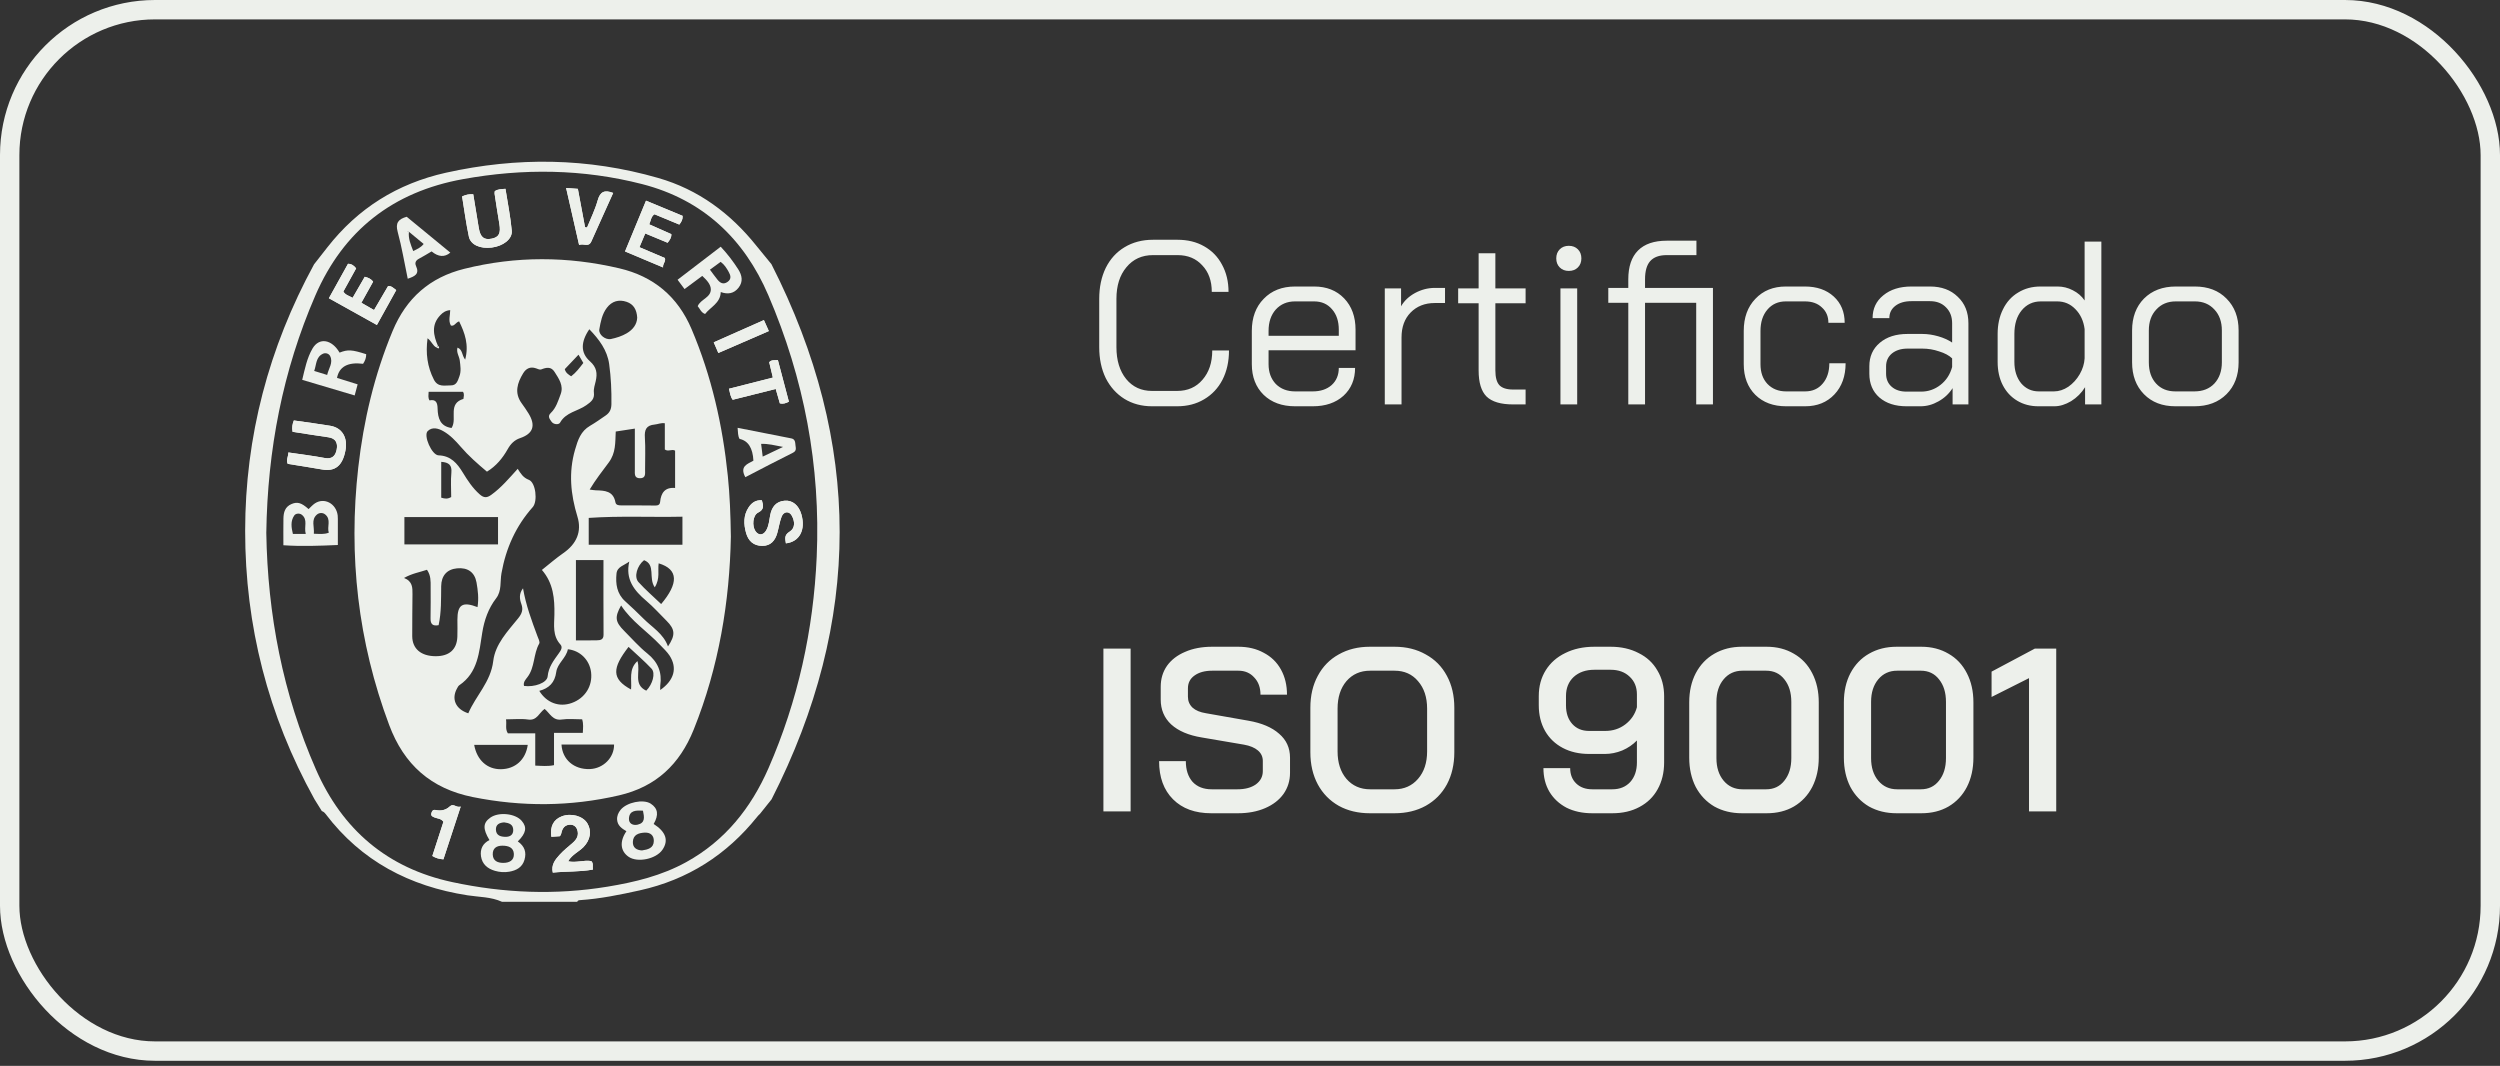 <svg xmlns="http://www.w3.org/2000/svg" width="129" height="55" viewBox="0 0 129 55" fill="none"><rect x="0" y="0" width="129" height="55" fill="#333333" stroke="none"/><rect x="0.5" y="0.5" width="128" height="53.736" rx="7.5" stroke="#EDF0EB"></rect><g clip-path="url(#clip0_866_1860)"><path d="M13.741 27.495C13.809 31.704 14.592 35.806 16.303 39.705C17.666 42.811 19.984 44.798 23.34 45.517C25.994 46.086 28.659 46.194 31.342 45.753C32.76 45.52 34.143 45.185 35.415 44.482C37.412 43.379 38.756 41.691 39.654 39.639C41.174 36.164 41.975 32.504 42.142 28.729C42.349 24.049 41.492 19.535 39.644 15.23C38.389 12.307 36.26 10.304 33.136 9.5C30.083 8.716 27.001 8.681 23.896 9.242C20.279 9.896 17.729 11.884 16.272 15.247C14.585 19.137 13.803 23.221 13.741 27.495ZM39.217 41.993C39.167 42.036 39.119 42.086 39.07 42.147C37.495 44.111 35.49 45.392 33.019 45.941C31.996 46.168 30.974 46.377 29.927 46.447C29.863 46.452 29.808 46.464 29.786 46.533H25.904C25.339 46.275 24.717 46.29 24.124 46.198C21.137 45.733 18.643 44.433 16.798 41.997C16.738 41.918 16.677 41.876 16.607 41.852L16.223 41.234C13.827 36.905 12.649 32.273 12.65 27.393C12.652 22.539 13.86 17.943 16.205 13.64C16.205 13.64 16.781 12.905 16.89 12.765C18.463 10.75 20.505 9.472 23.006 8.913C26.682 8.094 30.334 8.139 33.96 9.182C36.042 9.78 37.699 11.015 39.036 12.69C39.144 12.826 39.806 13.631 39.806 13.631C44.503 22.862 44.493 32.05 39.813 41.245L39.217 41.992V41.993Z" fill="#EDF0EB"></path><path d="M39.312 25.815C38.986 25.791 38.781 25.955 38.634 26.172C38.356 26.584 38.368 27.045 38.498 27.504C38.615 27.917 38.888 28.165 39.331 28.167C39.769 28.169 39.995 27.895 40.106 27.506C40.186 27.226 40.227 26.932 40.329 26.662C40.434 26.386 40.714 26.356 40.851 26.601C41.017 26.893 41.043 27.249 40.747 27.431C40.451 27.613 40.518 27.802 40.551 28.037C41.26 27.955 41.581 27.335 41.349 26.536C41.215 26.078 40.9 25.807 40.498 25.836C40.046 25.868 39.825 26.156 39.743 26.576C39.69 26.846 39.675 27.128 39.532 27.372C39.383 27.628 39.141 27.64 38.982 27.409C38.797 27.14 38.839 26.588 39.118 26.449C39.431 26.293 39.397 26.098 39.312 25.815H39.312ZM33.499 11.576C33.587 11.379 33.591 11.174 33.77 11.056C34.212 11.239 34.635 11.415 35.052 11.588C35.17 11.439 35.236 11.311 35.221 11.138C34.599 10.88 33.981 10.623 33.334 10.355C32.964 11.248 32.61 12.104 32.251 12.975C32.922 13.257 33.542 13.517 34.214 13.8C34.188 13.599 34.368 13.504 34.307 13.314C33.879 13.132 33.444 12.947 32.995 12.756C33.099 12.509 33.193 12.288 33.293 12.046C33.697 12.214 34.074 12.371 34.448 12.526C34.56 12.384 34.649 12.264 34.641 12.082C34.268 11.917 33.892 11.75 33.499 11.576ZM19.447 16.77C19.796 16.14 20.12 15.556 20.445 14.97C20.297 14.858 20.193 14.744 20.025 14.76C19.782 15.175 19.544 15.58 19.3 15.999C19.062 15.863 18.865 15.75 18.646 15.624C18.86 15.242 19.058 14.884 19.252 14.535C19.134 14.377 18.993 14.326 18.822 14.282C18.616 14.637 18.411 14.993 18.195 15.368C18.018 15.262 17.829 15.232 17.716 15.044C17.935 14.646 18.156 14.246 18.376 13.848C18.266 13.71 18.155 13.617 17.957 13.612C17.636 14.19 17.311 14.775 16.97 15.389C17.803 15.854 18.603 16.299 19.448 16.77H19.447ZM15.098 22.282C15.735 22.38 16.339 22.479 16.945 22.565C17.326 22.618 17.435 22.866 17.373 23.192C17.313 23.508 17.149 23.708 16.758 23.634C16.146 23.518 15.526 23.444 14.878 23.348C14.879 23.57 14.749 23.733 14.847 23.936C15.436 24.032 16.026 24.119 16.613 24.225C17.285 24.346 17.675 24.038 17.824 23.246C17.952 22.577 17.651 22.073 17.039 21.971C16.421 21.868 15.799 21.789 15.162 21.697C15.086 21.882 15.056 22.057 15.096 22.284L15.098 22.282ZM23.843 10.136C23.957 10.823 24.048 11.522 24.194 12.21C24.284 12.636 24.786 12.848 25.371 12.774C25.96 12.7 26.447 12.336 26.407 11.903C26.341 11.178 26.194 10.46 26.082 9.743C25.852 9.761 25.683 9.758 25.53 9.866C25.526 9.91 25.515 9.956 25.521 9.999C25.601 10.516 25.676 11.032 25.765 11.547C25.849 12.035 25.747 12.241 25.367 12.316C24.973 12.394 24.787 12.242 24.706 11.767C24.607 11.185 24.514 10.601 24.419 10.025C24.2 10.008 24.041 10.049 23.843 10.136ZM28.884 43.149C28.911 43.111 28.939 43.089 28.945 43.063C28.999 42.81 29.079 42.578 29.388 42.554C29.576 42.541 29.72 42.628 29.783 42.81C29.884 43.098 29.761 43.312 29.544 43.497C29.311 43.697 29.069 43.892 28.864 44.119C28.645 44.362 28.431 44.629 28.524 45.026C29.222 44.953 29.898 44.997 30.597 44.868C30.563 44.708 30.639 44.554 30.507 44.431C30.116 44.368 29.728 44.532 29.315 44.443C29.519 44.089 29.868 43.954 30.111 43.704C30.464 43.343 30.543 42.874 30.308 42.485C30.077 42.102 29.464 41.936 28.982 42.126C28.558 42.292 28.376 42.642 28.449 43.178C28.596 43.168 28.746 43.158 28.884 43.149H28.884ZM30.292 11.739C30.257 11.734 30.223 11.728 30.188 11.723C30.065 11.066 29.943 10.409 29.818 9.744C29.616 9.729 29.438 9.716 29.211 9.699C29.438 10.697 29.654 11.645 29.882 12.642C30.114 12.537 30.368 12.787 30.515 12.454C30.884 11.619 31.263 10.789 31.639 9.956C31.2 9.785 30.968 9.883 30.841 10.337C30.707 10.818 30.479 11.273 30.292 11.739V11.739ZM40.706 20.727C40.518 20.017 40.328 19.299 40.137 18.576C39.954 18.598 39.799 18.56 39.69 18.692C39.752 18.952 39.812 19.201 39.879 19.482C39.113 19.677 38.377 19.864 37.614 20.059C37.671 20.281 37.683 20.462 37.807 20.628C38.55 20.442 39.286 20.256 40.026 20.07C40.108 20.357 40.175 20.589 40.239 20.811C40.409 20.857 40.536 20.81 40.705 20.728L40.706 20.727ZM23.773 41.619C23.533 41.694 23.406 41.429 23.211 41.61C23.001 41.805 22.758 41.853 22.487 41.797C22.352 41.769 22.294 41.831 22.261 41.955C22.221 42.104 22.321 42.139 22.422 42.18C22.572 42.242 22.756 42.229 22.882 42.402C22.693 42.985 22.5 43.578 22.309 44.168C22.486 44.276 22.657 44.325 22.88 44.342C23.169 43.463 23.457 42.584 23.773 41.618V41.619ZM39.418 16.516C38.529 16.91 37.691 17.281 36.828 17.664C36.912 17.856 36.982 18.018 37.066 18.214C37.951 17.831 38.803 17.461 39.671 17.084C39.583 16.887 39.516 16.736 39.418 16.517V16.516Z" fill="#EDF0EB"></path><path d="M37.713 27.691C37.65 31.026 37.1 34.402 35.796 37.644C35.072 39.445 33.847 40.601 31.937 41.042C29.425 41.622 26.922 41.636 24.395 41.128C22.236 40.693 20.846 39.455 20.081 37.409C18.47 33.106 17.97 28.678 18.486 24.123C18.761 21.695 19.317 19.345 20.257 17.083C20.965 15.382 22.176 14.312 23.965 13.869C26.628 13.208 29.291 13.22 31.955 13.845C33.724 14.259 34.971 15.301 35.684 16.979C36.715 19.405 37.289 21.942 37.556 24.558C37.658 25.554 37.696 26.552 37.713 27.689V27.691ZM22.527 17.935C22.333 17.844 22.273 17.612 22.062 17.454C21.958 18.235 22.05 18.92 22.386 19.584C22.595 19.996 22.946 19.882 23.267 19.886C23.564 19.889 23.624 19.637 23.704 19.422C23.805 19.152 23.757 18.879 23.724 18.602C23.698 18.385 23.537 18.188 23.606 17.937C23.877 18.036 23.823 18.329 24.003 18.557C24.206 17.786 23.984 17.181 23.691 16.582C23.503 16.639 23.453 16.85 23.266 16.798C23.121 16.542 23.231 16.269 23.231 16.003C22.998 16.021 22.851 16.125 22.721 16.262C22.247 16.757 22.36 17.298 22.598 17.848C22.574 17.876 22.55 17.905 22.526 17.934L22.527 17.935ZM27.961 29.409C28.347 29.104 28.692 28.799 29.069 28.539C29.746 28.071 30.033 27.432 29.796 26.66C29.444 25.508 29.332 24.381 29.673 23.203C29.819 22.698 29.967 22.249 30.448 21.97C30.727 21.808 30.989 21.62 31.256 21.437C31.456 21.299 31.544 21.125 31.549 20.86C31.559 20.165 31.528 19.473 31.433 18.788C31.333 18.064 30.911 17.51 30.409 16.989C29.962 17.643 29.948 18.207 30.442 18.643C30.791 18.951 30.83 19.267 30.739 19.666C30.695 19.86 30.622 20.065 30.645 20.255C30.687 20.597 30.498 20.734 30.257 20.906C29.816 21.221 29.2 21.266 28.897 21.812C28.836 21.922 28.565 21.919 28.454 21.753C28.373 21.629 28.234 21.487 28.42 21.31C28.695 21.049 28.801 20.683 28.929 20.342C29.096 19.898 28.837 19.541 28.615 19.19C28.434 18.904 28.189 18.96 27.924 19.063C27.855 19.091 27.747 19.037 27.662 19.007C27.362 18.899 27.141 19.019 26.994 19.263C26.695 19.756 26.529 20.267 26.913 20.803C27.039 20.977 27.163 21.154 27.275 21.338C27.656 21.962 27.507 22.38 26.836 22.607C26.545 22.705 26.348 22.906 26.198 23.175C25.934 23.646 25.596 24.052 25.127 24.338C24.637 23.927 24.177 23.521 23.773 23.053C23.512 22.75 23.235 22.455 22.884 22.254C22.62 22.102 22.306 22.012 22.069 22.244C21.836 22.471 22.282 23.486 22.628 23.496C23.263 23.515 23.591 23.911 23.88 24.383C24.129 24.791 24.385 25.185 24.751 25.508C24.975 25.706 25.131 25.691 25.351 25.533C25.867 25.161 26.271 24.678 26.714 24.191C26.866 24.433 26.995 24.648 27.288 24.759C27.647 24.896 27.754 25.87 27.489 26.167C26.617 27.147 26.106 28.289 25.876 29.579C25.799 30.009 25.896 30.486 25.604 30.867C25.198 31.394 24.987 32.002 24.884 32.645C24.721 33.655 24.666 34.705 23.697 35.361C23.649 35.394 23.621 35.457 23.59 35.51C23.277 36.058 23.5 36.591 24.164 36.807C24.552 35.895 25.323 35.191 25.451 34.11C25.555 33.236 26.196 32.574 26.738 31.904C26.924 31.674 27.012 31.463 26.901 31.164C26.809 30.913 26.772 30.636 26.988 30.356C27.138 31.235 27.435 32.025 27.729 32.818C27.776 32.946 27.873 33.123 27.824 33.209C27.515 33.75 27.608 34.428 27.216 34.94C27.121 35.065 26.988 35.2 27.039 35.394C27.568 35.469 28.228 35.239 28.259 34.9C28.304 34.416 28.573 34.078 28.83 33.717C28.93 33.577 29.054 33.407 28.918 33.257C28.504 32.8 28.596 32.255 28.607 31.721C28.622 30.895 28.556 30.092 27.961 29.408V29.409ZM34.835 25.181V23.253C34.661 23.154 34.488 23.325 34.305 23.194V21.841C34.103 21.81 33.945 21.891 33.782 21.906C33.34 21.945 33.249 22.181 33.276 22.585C33.313 23.137 33.282 23.693 33.286 24.247C33.287 24.451 33.325 24.678 33.022 24.677C32.718 24.677 32.758 24.443 32.758 24.244C32.758 23.543 32.758 22.843 32.758 22.116C32.387 22.172 32.088 22.219 31.772 22.267C31.743 22.839 31.783 23.365 31.41 23.866C31.081 24.308 30.732 24.753 30.427 25.261C30.56 25.278 30.65 25.297 30.741 25.3C31.195 25.313 31.644 25.326 31.755 25.914C31.782 26.06 31.906 26.078 32.044 26.078C32.612 26.075 33.182 26.081 33.75 26.085C33.893 26.086 34.043 26.094 34.062 25.9C34.106 25.432 34.313 25.132 34.836 25.18L34.835 25.181ZM24.64 31.327C24.711 30.872 24.66 30.459 24.588 30.053C24.492 29.521 24.128 29.274 23.585 29.326C23.065 29.375 22.772 29.7 22.765 30.248C22.756 30.917 22.778 31.588 22.632 32.259C22.324 32.318 22.208 32.203 22.216 31.899C22.23 31.361 22.219 30.821 22.221 30.283C22.221 29.992 22.238 29.699 22.032 29.4C21.667 29.526 21.27 29.583 20.848 29.823C21.294 29.996 21.286 30.328 21.284 30.657C21.28 31.381 21.267 32.104 21.271 32.828C21.275 33.477 21.727 33.857 22.475 33.86C23.178 33.864 23.573 33.517 23.6 32.861C23.612 32.57 23.602 32.277 23.602 31.985C23.602 31.2 23.859 31.026 24.64 31.327H24.64ZM35.214 28.11V26.661C33.583 26.696 31.978 26.613 30.378 26.724V28.11H35.214ZM20.867 26.681V28.091H25.698V26.681H20.867ZM31.139 28.9H29.718V33.043C30.094 33.043 30.444 33.05 30.795 33.04C30.977 33.036 31.145 33.015 31.143 32.748C31.134 31.475 31.139 30.202 31.139 28.9ZM30.04 37.117C29.686 37.117 29.328 37.077 28.985 37.127C28.518 37.197 28.372 36.8 28.102 36.58C27.815 36.779 27.712 37.197 27.251 37.128C26.894 37.076 26.522 37.118 26.109 37.118C26.155 37.383 26.055 37.609 26.206 37.84H27.619V39.505C27.962 39.519 28.262 39.551 28.587 39.482V37.817H30.073C30.084 37.566 30.114 37.357 30.039 37.118L30.04 37.117ZM27.827 35.649C28.208 36.272 28.861 36.505 29.505 36.273C30.189 36.027 30.584 35.396 30.5 34.691C30.423 34.054 29.935 33.567 29.302 33.502C29.216 33.953 28.761 34.234 28.703 34.672C28.629 35.226 28.331 35.513 27.827 35.649ZM34.067 35.606C34.795 35.098 34.958 34.462 34.552 33.832C34.419 33.629 34.233 33.46 34.065 33.282C33.409 32.587 32.586 32.064 32.049 31.241C31.709 31.851 31.741 32.087 32.215 32.561C32.607 32.952 32.973 33.375 33.402 33.719C33.951 34.16 34.17 34.691 34.069 35.374C34.061 35.43 34.068 35.488 34.068 35.606H34.067ZM32.471 28.976C32.209 29.177 31.848 29.238 31.812 29.593C31.759 30.127 31.826 30.634 32.261 31.027C32.58 31.315 32.892 31.61 33.196 31.915C33.645 32.368 34.234 32.694 34.468 33.356C34.861 32.766 34.839 32.477 34.392 32.031C34.043 31.684 33.715 31.314 33.341 30.997C32.72 30.47 32.259 29.894 32.471 28.976ZM32.88 16.396C32.857 15.979 32.692 15.696 32.335 15.575C31.933 15.438 31.575 15.538 31.315 15.881C31.067 16.206 30.992 16.606 30.925 16.994C30.877 17.269 31.244 17.553 31.526 17.493C31.81 17.433 32.088 17.345 32.341 17.197C32.664 17.006 32.866 16.734 32.879 16.396H32.88ZM28.973 38.419C29.015 39.197 29.623 39.715 30.438 39.684C31.131 39.657 31.695 39.093 31.686 38.419H28.973ZM27.233 38.436H24.468C24.608 39.225 25.143 39.701 25.849 39.691C26.584 39.682 27.124 39.207 27.232 38.436H27.233ZM33.233 28.905C32.88 29.183 32.698 29.762 32.945 30.035C33.308 30.436 33.722 30.791 34.116 31.169C35.008 30.111 35.023 29.378 33.987 29.068C33.931 29.439 34.074 29.846 33.785 30.306C33.447 29.82 33.849 29.147 33.233 28.905ZM32.892 34.112C33.066 34.648 32.655 35.314 33.346 35.639C33.675 35.312 33.838 34.735 33.618 34.502C33.246 34.107 32.832 33.753 32.433 33.379C31.586 34.474 31.543 35.026 32.562 35.578C32.612 35.087 32.421 34.542 32.892 34.112H32.892ZM23.299 22.083C23.299 22.083 23.319 22.054 23.332 22.027C23.575 21.566 23.11 20.822 23.913 20.583C23.922 20.466 23.975 20.347 23.89 20.218H22.117C22.113 20.381 22.076 20.519 22.162 20.66C22.514 20.585 22.574 20.808 22.58 21.084C22.593 21.578 22.713 21.997 23.298 22.084L23.299 22.083ZM22.767 23.832V25.679C22.95 25.737 23.092 25.759 23.282 25.647C23.282 25.241 23.251 24.811 23.291 24.387C23.327 24.001 23.162 23.857 22.767 23.831V23.832ZM29.143 19.047C29.188 19.239 29.329 19.324 29.471 19.417C29.722 19.228 29.904 18.983 30.1 18.729C30.022 18.595 29.947 18.466 29.851 18.302C29.601 18.566 29.372 18.806 29.143 19.047Z" fill="#EDF0EB"></path><path d="M17.432 28.122C16.48 28.163 15.579 28.2 14.623 28.135C14.623 27.671 14.617 27.215 14.625 26.759C14.63 26.437 14.707 26.147 15.046 26.006C15.348 25.88 15.556 25.941 15.923 26.269C16.028 26.172 16.125 26.058 16.245 25.977C16.73 25.652 17.347 25.979 17.425 26.597C17.432 26.658 17.433 26.72 17.433 26.781C17.433 27.211 17.433 27.642 17.433 28.122H17.432ZM16.194 27.541C16.48 27.547 16.706 27.585 16.966 27.487C16.862 27.176 17.105 26.809 16.779 26.545C16.651 26.441 16.468 26.45 16.347 26.557C16.042 26.828 16.229 27.181 16.194 27.541ZM15.777 27.55C15.673 27.186 15.904 26.819 15.57 26.559C15.459 26.473 15.264 26.485 15.185 26.597C14.979 26.893 15.035 27.223 15.113 27.55H15.777H15.777Z" fill="#EDF0EB"></path><path d="M26.718 43.417C27.076 43.666 27.174 43.983 27.064 44.364C26.952 44.755 26.645 44.916 26.276 44.98C26.031 45.022 25.781 45.005 25.543 44.936C25.16 44.827 24.878 44.593 24.819 44.183C24.767 43.816 24.907 43.519 25.256 43.348C24.905 42.763 24.918 42.462 25.301 42.19C25.733 41.883 26.595 41.971 26.923 42.359C27.203 42.688 27.152 42.99 26.718 43.417ZM25.922 43.637C25.616 43.637 25.416 43.774 25.426 44.094C25.437 44.422 25.677 44.523 25.963 44.525C26.27 44.527 26.531 44.404 26.516 44.064C26.501 43.725 26.224 43.637 25.922 43.637ZM26.013 42.435C25.77 42.45 25.579 42.542 25.589 42.814C25.601 43.118 25.843 43.178 26.084 43.181C26.302 43.184 26.484 43.09 26.483 42.833C26.482 42.527 26.257 42.466 26.013 42.434V42.435Z" fill="#EDF0EB"></path><path d="M17.391 19.5C17.752 19.613 18.086 19.718 18.454 19.833C18.403 20.027 18.357 20.197 18.301 20.405C17.391 20.134 16.514 19.874 15.594 19.6C15.732 19.031 15.84 18.473 16.126 17.983C16.469 17.397 17.122 17.507 17.522 18.195C17.95 18.027 18.152 18.039 18.896 18.277C18.901 18.46 18.835 18.623 18.735 18.772C17.952 18.674 17.503 18.917 17.39 19.5H17.391ZM16.881 19.347C16.956 19.007 17.206 18.718 17.034 18.372C16.968 18.241 16.796 18.192 16.667 18.252C16.289 18.426 16.333 18.815 16.212 19.141C16.454 19.216 16.655 19.278 16.881 19.347Z" fill="#EDF0EB"></path><path d="M33.73 42.517C34.366 42.927 34.51 43.369 34.182 43.848C33.854 44.327 32.897 44.527 32.438 44.212C32.011 43.92 31.958 43.425 32.323 42.891C32.094 42.756 31.864 42.604 31.843 42.299C31.83 42.104 31.902 41.938 32.02 41.791C32.335 41.397 33.197 41.221 33.578 41.469C33.95 41.712 34.003 42.044 33.729 42.517H33.73ZM33.128 43.882C33.428 43.836 33.731 43.768 33.737 43.393C33.742 43.107 33.56 42.947 33.262 42.963C32.951 42.98 32.669 43.071 32.656 43.442C32.646 43.738 32.845 43.869 33.129 43.883L33.128 43.882ZM33.177 41.832C32.809 41.81 32.476 41.813 32.454 42.237C32.44 42.498 32.663 42.609 32.905 42.552C33.303 42.458 33.245 42.162 33.177 41.832Z" fill="#EDF0EB"></path><path d="M35.322 14.916C35.195 14.746 35.089 14.603 34.963 14.435C35.711 13.863 36.438 13.305 37.189 12.73C37.541 13.108 37.836 13.493 38.096 13.902C38.289 14.207 38.356 14.531 38.11 14.845C37.873 15.148 37.562 15.203 37.191 15.07C37.173 15.641 36.668 15.834 36.382 16.202C36.168 16.123 36.119 15.928 36.001 15.799C36.149 15.436 36.692 15.359 36.678 14.918C36.669 14.667 36.467 14.451 36.237 14.237C35.938 14.459 35.639 14.682 35.322 14.916H35.322ZM36.633 13.916C36.786 14.119 36.899 14.281 37.025 14.435C37.164 14.604 37.325 14.696 37.541 14.547C37.764 14.39 37.696 14.199 37.595 14.021C37.492 13.838 37.381 13.654 37.185 13.512C37.013 13.638 36.844 13.762 36.633 13.916Z" fill="#EDF0EB"></path><path d="M39.313 25.815C39.398 26.099 39.432 26.293 39.12 26.449C38.84 26.589 38.798 27.14 38.984 27.41C39.143 27.64 39.384 27.628 39.534 27.372C39.676 27.128 39.692 26.847 39.744 26.577C39.827 26.156 40.048 25.869 40.5 25.836C40.902 25.808 41.217 26.078 41.35 26.536C41.583 27.335 41.261 27.956 40.552 28.037C40.519 27.802 40.452 27.614 40.748 27.432C41.044 27.25 41.018 26.893 40.853 26.602C40.715 26.358 40.436 26.386 40.33 26.663C40.228 26.933 40.187 27.226 40.108 27.506C39.997 27.896 39.769 28.169 39.332 28.167C38.889 28.166 38.617 27.918 38.499 27.505C38.368 27.046 38.357 26.586 38.635 26.173C38.781 25.956 38.987 25.792 39.314 25.815H39.313Z" fill="#EDF0EB"></path><path d="M33.501 11.576C33.893 11.75 34.269 11.917 34.642 12.082C34.651 12.264 34.561 12.384 34.449 12.526C34.075 12.371 33.699 12.214 33.295 12.046C33.193 12.288 33.099 12.508 32.996 12.756C33.445 12.947 33.881 13.132 34.309 13.315C34.37 13.503 34.189 13.599 34.215 13.8C33.543 13.518 32.924 13.257 32.252 12.975C32.612 12.104 32.966 11.248 33.335 10.355C33.982 10.623 34.6 10.88 35.223 11.138C35.237 11.311 35.171 11.439 35.053 11.588C34.636 11.414 34.213 11.239 33.772 11.056C33.592 11.173 33.589 11.379 33.501 11.576Z" fill="#EDF0EB"></path><path d="M19.449 16.77C18.604 16.299 17.804 15.853 16.971 15.389C17.312 14.775 17.636 14.191 17.957 13.612C18.156 13.616 18.267 13.71 18.377 13.848C18.157 14.246 17.936 14.646 17.717 15.044C17.83 15.232 18.019 15.262 18.195 15.368C18.412 14.993 18.618 14.637 18.822 14.282C18.992 14.327 19.134 14.377 19.253 14.536C19.059 14.883 18.86 15.242 18.646 15.624C18.866 15.75 19.063 15.863 19.3 15.999C19.545 15.58 19.782 15.174 20.026 14.76C20.193 14.745 20.297 14.859 20.445 14.97C20.121 15.556 19.796 16.141 19.448 16.77H19.449Z" fill="#EDF0EB"></path><path d="M15.098 22.282C15.058 22.057 15.088 21.881 15.163 21.695C15.802 21.788 16.423 21.866 17.041 21.97C17.653 22.072 17.954 22.575 17.826 23.244C17.676 24.037 17.287 24.344 16.615 24.223C16.028 24.118 15.437 24.03 14.849 23.935C14.751 23.732 14.881 23.568 14.88 23.346C15.528 23.443 16.148 23.517 16.76 23.633C17.151 23.707 17.315 23.507 17.375 23.19C17.436 22.864 17.328 22.618 16.947 22.563C16.341 22.477 15.736 22.378 15.1 22.28L15.098 22.282Z" fill="#EDF0EB"></path><path d="M23.844 10.136C24.041 10.049 24.201 10.009 24.42 10.025C24.514 10.601 24.607 11.184 24.706 11.768C24.788 12.242 24.973 12.394 25.367 12.316C25.748 12.242 25.849 12.035 25.765 11.547C25.677 11.033 25.601 10.516 25.521 9.999C25.515 9.957 25.527 9.911 25.531 9.866C25.682 9.758 25.852 9.761 26.082 9.743C26.195 10.46 26.341 11.179 26.408 11.903C26.448 12.337 25.96 12.7 25.372 12.774C24.786 12.847 24.285 12.636 24.194 12.21C24.047 11.523 23.956 10.824 23.844 10.136Z" fill="#EDF0EB"></path><path d="M38.46 24.624C38.149 24.054 38.579 23.941 38.876 23.771C38.844 23.118 38.606 22.743 38.162 22.648C38.069 22.492 38.085 22.31 38.06 22.075C39.002 22.261 39.917 22.44 40.832 22.621C41.036 22.661 41.031 22.83 41.047 22.98C41.063 23.125 41.114 23.263 40.911 23.364C40.088 23.771 39.276 24.201 38.46 24.623V24.624ZM39.355 23.561C39.716 23.389 40.014 23.247 40.406 23.061C39.964 22.977 39.637 22.89 39.274 22.904C39.3 23.118 39.322 23.295 39.355 23.56V23.561Z" fill="#EDF0EB"></path><path d="M28.885 43.149C28.746 43.159 28.597 43.169 28.449 43.179C28.376 42.644 28.558 42.293 28.982 42.126C29.464 41.938 30.077 42.104 30.308 42.486C30.544 42.875 30.464 43.343 30.111 43.705C29.868 43.955 29.519 44.09 29.315 44.444C29.73 44.532 30.116 44.368 30.507 44.431C30.639 44.554 30.563 44.708 30.597 44.869C29.899 44.998 29.223 44.954 28.524 45.027C28.431 44.629 28.645 44.363 28.864 44.12C29.07 43.893 29.312 43.699 29.545 43.498C29.761 43.312 29.885 43.099 29.783 42.81C29.719 42.629 29.576 42.541 29.388 42.555C29.08 42.578 28.999 42.811 28.945 43.063C28.939 43.09 28.912 43.111 28.884 43.149H28.885Z" fill="#EDF0EB"></path><path d="M21.039 14.383C20.864 13.548 20.733 12.745 20.52 11.963C20.396 11.507 20.549 11.307 20.986 11.185C21.724 11.792 22.478 12.411 23.237 13.035C22.945 13.283 22.622 13.263 22.271 12.973C22.061 13.095 21.844 13.232 21.616 13.351C21.449 13.439 21.394 13.569 21.468 13.728C21.662 14.146 21.393 14.262 21.039 14.383ZM21.097 11.957C21.078 11.948 21.059 11.938 21.04 11.928C21.041 11.941 21.043 11.953 21.044 11.964C21.064 11.958 21.083 11.953 21.102 11.946C21.056 12.307 21.196 12.623 21.322 12.954C21.524 12.853 21.706 12.783 21.861 12.589C21.602 12.375 21.349 12.166 21.097 11.957Z" fill="#EDF0EB"></path><path d="M30.292 11.739C30.479 11.274 30.707 10.819 30.841 10.338C30.968 9.884 31.2 9.786 31.639 9.957C31.264 10.791 30.885 11.62 30.515 12.455C30.368 12.787 30.114 12.538 29.882 12.643C29.655 11.646 29.438 10.698 29.211 9.7C29.438 9.716 29.615 9.729 29.818 9.745C29.942 10.41 30.065 11.068 30.188 11.724C30.223 11.729 30.257 11.735 30.292 11.74V11.739Z" fill="#EDF0EB"></path><path d="M40.707 20.728C40.537 20.809 40.41 20.857 40.24 20.811C40.176 20.588 40.11 20.355 40.028 20.07C39.287 20.256 38.551 20.441 37.808 20.628C37.685 20.462 37.672 20.28 37.615 20.059C38.379 19.864 39.114 19.677 39.881 19.482C39.813 19.201 39.754 18.951 39.692 18.692C39.8 18.559 39.956 18.596 40.139 18.576C40.33 19.299 40.519 20.016 40.708 20.727L40.707 20.728Z" fill="#EDF0EB"></path><path d="M23.773 41.619C23.456 42.585 23.169 43.464 22.88 44.343C22.657 44.325 22.485 44.278 22.309 44.169C22.501 43.578 22.692 42.986 22.882 42.403C22.756 42.23 22.572 42.243 22.422 42.181C22.321 42.14 22.221 42.105 22.261 41.956C22.294 41.832 22.352 41.769 22.487 41.798C22.758 41.854 23.002 41.805 23.211 41.611C23.406 41.43 23.533 41.695 23.773 41.62V41.619Z" fill="#EDF0EB"></path><path d="M39.418 16.517C39.516 16.736 39.583 16.886 39.671 17.083C38.803 17.46 37.951 17.83 37.067 18.214C36.982 18.018 36.911 17.857 36.828 17.664C37.692 17.281 38.53 16.909 39.418 16.516V16.517Z" fill="#EDF0EB"></path><path d="M21.103 11.946C21.084 11.952 21.064 11.958 21.045 11.964C21.044 11.952 21.042 11.94 21.041 11.928C21.059 11.938 21.079 11.948 21.097 11.957L21.103 11.946Z" fill="#EDF0EB"></path><path d="M22.601 17.849C22.652 17.883 22.684 17.927 22.631 17.978C22.621 17.988 22.564 17.951 22.529 17.934C22.553 17.905 22.577 17.877 22.601 17.848V17.849Z" fill="#EDF0EB"></path></g><path d="M59.444 20.964C58.908 20.964 58.432 20.836 58.016 20.58C57.608 20.324 57.288 19.968 57.056 19.512C56.832 19.048 56.72 18.516 56.72 17.916V15.42C56.72 14.82 56.832 14.288 57.056 13.824C57.288 13.36 57.612 13.004 58.028 12.756C58.452 12.5 58.94 12.372 59.492 12.372H60.764C61.284 12.372 61.74 12.484 62.132 12.708C62.532 12.932 62.84 13.248 63.056 13.656C63.28 14.064 63.392 14.532 63.392 15.06H62.528C62.528 14.492 62.364 14.036 62.036 13.692C61.716 13.34 61.292 13.164 60.764 13.164H59.492C58.924 13.164 58.468 13.372 58.124 13.788C57.78 14.196 57.608 14.74 57.608 15.42V17.916C57.608 18.596 57.776 19.144 58.112 19.56C58.448 19.968 58.892 20.172 59.444 20.172H60.74C61.284 20.172 61.72 19.98 62.048 19.596C62.384 19.212 62.552 18.708 62.552 18.084H63.416C63.416 18.652 63.304 19.156 63.08 19.596C62.856 20.028 62.54 20.364 62.132 20.604C61.732 20.844 61.268 20.964 60.74 20.964H59.444ZM66.826 20.964C66.154 20.964 65.614 20.768 65.206 20.376C64.798 19.976 64.594 19.448 64.594 18.792V17.076C64.594 16.388 64.798 15.836 65.206 15.42C65.614 14.996 66.154 14.784 66.826 14.784H67.81C68.45 14.784 68.966 14.988 69.358 15.396C69.75 15.804 69.946 16.344 69.946 17.016V18.072H65.458V18.792C65.458 19.208 65.582 19.548 65.83 19.812C66.086 20.068 66.418 20.196 66.826 20.196H67.738C68.138 20.196 68.462 20.088 68.71 19.872C68.958 19.648 69.082 19.352 69.082 18.984H69.922C69.922 19.576 69.722 20.056 69.322 20.424C68.922 20.784 68.394 20.964 67.738 20.964H66.826ZM69.082 17.328V17.016C69.082 16.576 68.966 16.224 68.734 15.96C68.502 15.688 68.194 15.552 67.81 15.552H66.826C66.418 15.552 66.086 15.692 65.83 15.972C65.582 16.252 65.458 16.62 65.458 17.076V17.328H69.082ZM71.455 14.88H72.295V15.804C72.455 15.524 72.695 15.296 73.015 15.12C73.343 14.944 73.683 14.856 74.035 14.856H74.563V15.636H74.035C73.523 15.636 73.107 15.8 72.787 16.128C72.475 16.448 72.319 16.876 72.319 17.412V20.868H71.455V14.88ZM78.073 20.868C77.441 20.868 76.985 20.732 76.705 20.46C76.433 20.188 76.297 19.74 76.297 19.116V15.648H75.241V14.88H76.297V13.068H77.161V14.88H78.721V15.648H77.161V19.116C77.161 19.468 77.229 19.72 77.365 19.872C77.509 20.024 77.745 20.1 78.073 20.1H78.721V20.868H78.073ZM80.951 13.98C80.759 13.98 80.603 13.92 80.483 13.8C80.363 13.68 80.303 13.524 80.303 13.332C80.303 13.14 80.363 12.984 80.483 12.864C80.603 12.744 80.759 12.684 80.951 12.684C81.143 12.684 81.299 12.744 81.419 12.864C81.539 12.984 81.599 13.14 81.599 13.332C81.599 13.524 81.539 13.68 81.419 13.8C81.299 13.92 81.143 13.98 80.951 13.98ZM80.519 14.88H81.383V20.868H80.519V14.88ZM88.388 20.868H87.524V15.624H84.884V20.868H84.02V15.624H82.988V14.856H84.02V14.412C84.02 13.756 84.188 13.26 84.524 12.924C84.86 12.588 85.352 12.42 86 12.42H87.536V13.164H86C85.616 13.164 85.332 13.268 85.148 13.476C84.972 13.676 84.884 13.988 84.884 14.412V14.856H88.388V20.868ZM92.161 20.964C91.505 20.964 90.977 20.768 90.577 20.376C90.177 19.976 89.977 19.448 89.977 18.792V17.076C89.977 16.388 90.177 15.836 90.577 15.42C90.977 14.996 91.501 14.784 92.149 14.784H93.133C93.749 14.784 94.245 14.956 94.621 15.3C94.997 15.644 95.185 16.096 95.185 16.656H94.345C94.345 16.328 94.233 16.064 94.009 15.864C93.793 15.656 93.501 15.552 93.133 15.552H92.149C91.757 15.552 91.441 15.692 91.201 15.972C90.961 16.252 90.841 16.62 90.841 17.076V18.792C90.841 19.216 90.961 19.556 91.201 19.812C91.449 20.068 91.769 20.196 92.161 20.196H93.145C93.521 20.196 93.821 20.064 94.045 19.8C94.277 19.536 94.393 19.184 94.393 18.744H95.233C95.233 19.408 95.041 19.944 94.657 20.352C94.273 20.76 93.769 20.964 93.145 20.964H92.161ZM98.378 20.964C97.794 20.964 97.326 20.812 96.974 20.508C96.63 20.204 96.458 19.796 96.458 19.284V18.9C96.458 18.396 96.638 17.992 96.998 17.688C97.358 17.384 97.834 17.232 98.426 17.232H99.194C99.458 17.232 99.73 17.272 100.01 17.352C100.29 17.432 100.53 17.54 100.73 17.676V16.68C100.73 16.344 100.626 16.072 100.418 15.864C100.21 15.648 99.934 15.54 99.59 15.54H98.63C98.286 15.54 98.01 15.62 97.802 15.78C97.594 15.94 97.49 16.152 97.49 16.416H96.626C96.626 15.928 96.81 15.536 97.178 15.24C97.546 14.936 98.03 14.784 98.63 14.784H99.59C100.182 14.784 100.658 14.96 101.018 15.312C101.386 15.656 101.57 16.112 101.57 16.68V20.868H100.754V20.028C100.57 20.316 100.326 20.544 100.022 20.712C99.726 20.88 99.418 20.964 99.098 20.964H98.378ZM99.122 20.208C99.498 20.208 99.834 20.092 100.13 19.86C100.426 19.628 100.626 19.32 100.73 18.936V18.492C100.57 18.34 100.346 18.22 100.058 18.132C99.778 18.036 99.49 17.988 99.194 17.988H98.426C98.098 17.988 97.83 18.072 97.622 18.24C97.422 18.408 97.322 18.628 97.322 18.9V19.284C97.322 19.564 97.418 19.788 97.61 19.956C97.802 20.124 98.058 20.208 98.378 20.208H99.122ZM105.178 20.964C104.77 20.964 104.406 20.868 104.086 20.676C103.766 20.484 103.518 20.216 103.342 19.872C103.166 19.528 103.078 19.128 103.078 18.672V17.232C103.078 16.752 103.17 16.328 103.354 15.96C103.538 15.584 103.798 15.296 104.134 15.096C104.47 14.888 104.854 14.784 105.286 14.784H106.174C106.446 14.784 106.706 14.848 106.954 14.976C107.21 15.104 107.414 15.28 107.566 15.504V12.468H108.43V20.868H107.59V19.98C107.406 20.276 107.166 20.516 106.87 20.7C106.574 20.876 106.286 20.964 106.006 20.964H105.178ZM105.982 20.196C106.238 20.196 106.486 20.116 106.726 19.956C106.966 19.788 107.162 19.572 107.314 19.308C107.466 19.044 107.55 18.772 107.566 18.492V16.98C107.51 16.556 107.35 16.212 107.086 15.948C106.83 15.684 106.518 15.552 106.15 15.552H105.31C104.902 15.552 104.57 15.708 104.314 16.02C104.066 16.324 103.942 16.728 103.942 17.232V18.672C103.942 19.12 104.058 19.488 104.29 19.776C104.53 20.056 104.834 20.196 105.202 20.196H105.982ZM112.248 20.964C111.576 20.964 111.036 20.756 110.628 20.34C110.22 19.924 110.016 19.376 110.016 18.696V17.052C110.016 16.372 110.22 15.824 110.628 15.408C111.044 14.992 111.592 14.784 112.272 14.784H113.256C113.936 14.784 114.48 14.992 114.888 15.408C115.304 15.824 115.512 16.372 115.512 17.052V18.696C115.512 19.376 115.304 19.924 114.888 20.34C114.472 20.756 113.92 20.964 113.232 20.964H112.248ZM113.232 20.196C113.664 20.196 114.008 20.06 114.264 19.788C114.52 19.508 114.648 19.144 114.648 18.696V17.052C114.648 16.604 114.52 16.244 114.264 15.972C114.008 15.692 113.672 15.552 113.256 15.552H112.272C111.856 15.552 111.52 15.692 111.264 15.972C111.008 16.244 110.88 16.604 110.88 17.052V18.696C110.88 19.152 111.004 19.516 111.252 19.788C111.5 20.06 111.832 20.196 112.248 20.196H113.232Z" fill="#EDF0EB"></path><path d="M56.936 33.468H58.34V41.868H56.936V33.468ZM62.497 41.964C61.665 41.964 61.009 41.724 60.529 41.244C60.049 40.764 59.809 40.108 59.809 39.276H61.189C61.189 39.724 61.305 40.08 61.537 40.344C61.777 40.6 62.105 40.728 62.521 40.728H63.853C64.245 40.728 64.561 40.644 64.801 40.476C65.041 40.3 65.161 40.072 65.161 39.792V39.264C65.161 39.048 65.077 38.868 64.909 38.724C64.741 38.58 64.501 38.48 64.189 38.424L62.005 38.052C61.325 37.94 60.801 37.716 60.433 37.38C60.073 37.044 59.893 36.616 59.893 36.096V35.436C59.893 35.028 60.001 34.668 60.217 34.356C60.441 34.044 60.753 33.804 61.153 33.636C61.553 33.46 62.017 33.372 62.545 33.372H63.901C64.397 33.372 64.833 33.476 65.209 33.684C65.593 33.884 65.889 34.172 66.097 34.548C66.305 34.924 66.409 35.356 66.409 35.844H65.041C65.041 35.476 64.933 35.18 64.717 34.956C64.509 34.724 64.237 34.608 63.901 34.608H62.545C62.169 34.608 61.865 34.692 61.633 34.86C61.409 35.02 61.297 35.24 61.297 35.52V35.952C61.297 36.176 61.377 36.364 61.537 36.516C61.697 36.66 61.929 36.756 62.233 36.804L64.417 37.188C65.105 37.308 65.633 37.532 66.001 37.86C66.377 38.18 66.565 38.592 66.565 39.096V39.876C66.565 40.284 66.453 40.648 66.229 40.968C66.005 41.28 65.689 41.524 65.281 41.7C64.873 41.876 64.405 41.964 63.877 41.964H62.497ZM70.687 41.964C70.079 41.964 69.543 41.836 69.079 41.58C68.615 41.316 68.255 40.948 67.999 40.476C67.743 39.996 67.615 39.444 67.615 38.82V36.516C67.615 35.892 67.743 35.344 67.999 34.872C68.255 34.392 68.615 34.024 69.079 33.768C69.543 33.504 70.079 33.372 70.687 33.372H71.959C72.567 33.372 73.103 33.504 73.567 33.768C74.039 34.024 74.403 34.392 74.659 34.872C74.915 35.344 75.043 35.892 75.043 36.516V38.82C75.043 39.444 74.915 39.996 74.659 40.476C74.403 40.948 74.039 41.316 73.567 41.58C73.103 41.836 72.567 41.964 71.959 41.964H70.687ZM71.959 40.728C72.455 40.728 72.859 40.548 73.171 40.188C73.483 39.828 73.639 39.356 73.639 38.772V36.564C73.639 35.98 73.483 35.508 73.171 35.148C72.867 34.788 72.463 34.608 71.959 34.608H70.699C70.195 34.608 69.787 34.788 69.475 35.148C69.171 35.508 69.019 35.98 69.019 36.564V38.772C69.019 39.356 69.171 39.828 69.475 40.188C69.787 40.548 70.195 40.728 70.699 40.728H71.959ZM82.161 41.964C81.657 41.964 81.213 41.868 80.829 41.676C80.453 41.476 80.161 41.204 79.953 40.86C79.745 40.508 79.641 40.1 79.641 39.636H81.021C81.021 39.964 81.125 40.228 81.333 40.428C81.541 40.628 81.817 40.728 82.161 40.728H83.193C83.577 40.728 83.885 40.604 84.117 40.356C84.349 40.1 84.465 39.76 84.465 39.336V38.208C84.257 38.424 84.005 38.596 83.709 38.724C83.413 38.844 83.113 38.904 82.809 38.904H82.005C81.485 38.904 81.029 38.8 80.637 38.592C80.245 38.384 79.941 38.092 79.725 37.716C79.509 37.332 79.401 36.892 79.401 36.396V35.916C79.401 35.412 79.521 34.968 79.761 34.584C80.001 34.2 80.337 33.904 80.769 33.696C81.201 33.48 81.701 33.372 82.269 33.372H83.109C83.653 33.372 84.133 33.48 84.549 33.696C84.973 33.904 85.297 34.204 85.521 34.596C85.753 34.98 85.869 35.424 85.869 35.928V39.336C85.869 39.864 85.757 40.328 85.533 40.728C85.317 41.12 85.005 41.424 84.597 41.64C84.197 41.856 83.729 41.964 83.193 41.964H82.161ZM82.833 37.716C83.225 37.716 83.569 37.604 83.865 37.38C84.169 37.148 84.369 36.852 84.465 36.492V35.832C84.465 35.456 84.341 35.152 84.093 34.92C83.845 34.68 83.517 34.56 83.109 34.56H82.269C81.829 34.56 81.473 34.684 81.201 34.932C80.937 35.18 80.805 35.508 80.805 35.916V36.396C80.805 36.796 80.913 37.116 81.129 37.356C81.345 37.596 81.633 37.716 81.993 37.716H82.833ZM89.888 41.964C89.352 41.964 88.876 41.848 88.46 41.616C88.052 41.376 87.732 41.04 87.5 40.608C87.276 40.168 87.164 39.664 87.164 39.096V36.24C87.164 35.672 87.276 35.172 87.5 34.74C87.732 34.3 88.052 33.964 88.46 33.732C88.876 33.492 89.352 33.372 89.888 33.372H91.16C91.688 33.372 92.156 33.492 92.564 33.732C92.972 33.964 93.288 34.3 93.512 34.74C93.736 35.172 93.848 35.672 93.848 36.24V39.096C93.848 39.664 93.736 40.168 93.512 40.608C93.288 41.04 92.972 41.376 92.564 41.616C92.164 41.848 91.696 41.964 91.16 41.964H89.888ZM91.136 40.728C91.528 40.728 91.84 40.58 92.072 40.284C92.312 39.988 92.432 39.6 92.432 39.12V36.216C92.432 35.736 92.312 35.348 92.072 35.052C91.84 34.756 91.528 34.608 91.136 34.608H89.912C89.512 34.608 89.188 34.756 88.94 35.052C88.692 35.348 88.568 35.736 88.568 36.216V39.12C88.568 39.6 88.692 39.988 88.94 40.284C89.188 40.58 89.512 40.728 89.912 40.728H91.136ZM97.868 41.964C97.332 41.964 96.856 41.848 96.44 41.616C96.032 41.376 95.712 41.04 95.48 40.608C95.256 40.168 95.144 39.664 95.144 39.096V36.24C95.144 35.672 95.256 35.172 95.48 34.74C95.712 34.3 96.032 33.964 96.44 33.732C96.856 33.492 97.332 33.372 97.868 33.372H99.14C99.668 33.372 100.136 33.492 100.544 33.732C100.952 33.964 101.268 34.3 101.492 34.74C101.716 35.172 101.828 35.672 101.828 36.24V39.096C101.828 39.664 101.716 40.168 101.492 40.608C101.268 41.04 100.952 41.376 100.544 41.616C100.144 41.848 99.676 41.964 99.14 41.964H97.868ZM99.116 40.728C99.508 40.728 99.82 40.58 100.052 40.284C100.292 39.988 100.412 39.6 100.412 39.12V36.216C100.412 35.736 100.292 35.348 100.052 35.052C99.82 34.756 99.508 34.608 99.116 34.608H97.892C97.492 34.608 97.168 34.756 96.92 35.052C96.672 35.348 96.548 35.736 96.548 36.216V39.12C96.548 39.6 96.672 39.988 96.92 40.284C97.168 40.58 97.492 40.728 97.892 40.728H99.116ZM104.697 34.992L102.765 35.964V34.656L104.997 33.468H106.101V41.868H104.697V34.992Z" fill="#EDF0EB"></path><defs><clipPath id="clip0_866_1860"><rect width="32" height="38.736" fill="white" transform="translate(12 8)"></rect></clipPath></defs></svg>